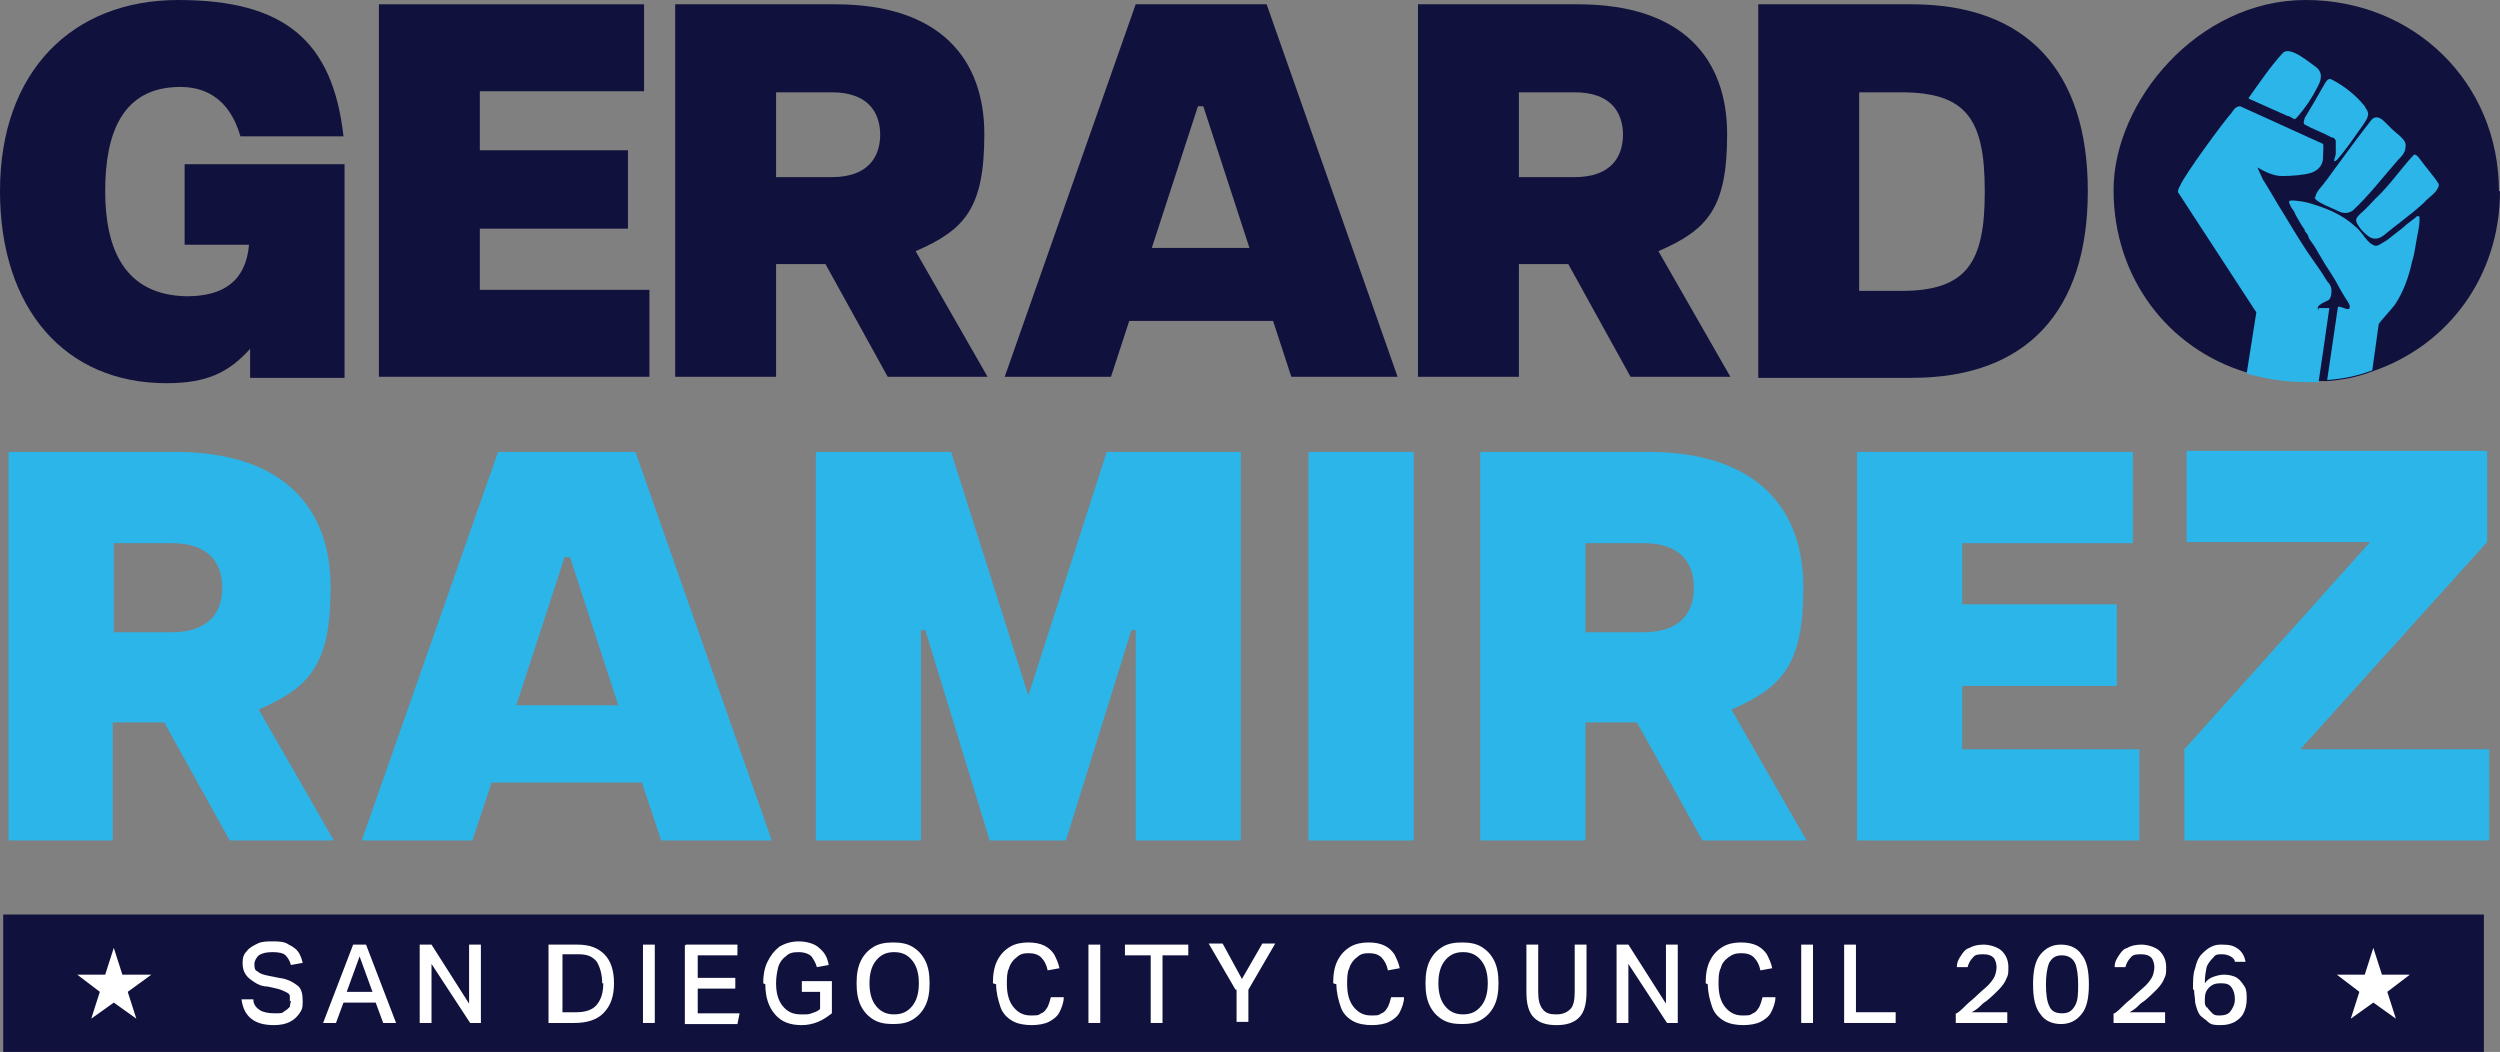 <?xml version="1.0" encoding="UTF-8"?><svg id="b" xmlns="http://www.w3.org/2000/svg" width="232.9" height="98" viewBox="0 0 232.9 98"><rect x="0" y="0" width="232.9" height="98" fill="#808080" stroke="none"/><defs><style>.d{fill:#2cb5e9;}.e{fill:#fff;}.f{fill:#11113d;}</style></defs><g id="c"><path class="f" d="M0,17.8C0,6.7,6.7,0,16.6,0s14.4,3.8,15.4,12.7h-9.6c-1.1-3.8-3.6-4.6-5.6-4.6-5.4,0-7,4.3-7,9.7s1.8,9.7,7.6,9.8c3.4,0,5.5-1.4,5.8-4.8h-6v-7.5h14.9v19.9h-8.8v-2.7c-2,2.2-4,3.2-7.8,3.2C6.1,35.7,0,28.8,0,17.8Z"/><path class="f" d="M35.3.4h24.7v8.1h-15.3v5.5h13.8v7.3h-13.8v5.7h15.8v8.1h-25.2V.4Z"/><path class="f" d="M63,.4h14.8c9.9,0,13.9,5.2,13.9,12.1s-1.8,8.9-6.4,10.9l6.7,11.7h-9.3l-5.8-10.5h-4.6v10.5h-9.4V.4ZM82,12.6c0-2.2-1.2-4-4.5-4h-5.2v7.9h5.2c3.2,0,4.5-1.7,4.5-4Z"/><path class="f" d="M105.8.4h12.2l12.2,34.7h-9.9l-1.7-5.2h-13.4l-1.7,5.2h-9.9L105.8.4ZM116.4,23.1l-4.3-13.2h-.5l-4.3,13.2h9Z"/><path class="f" d="M132.2.4h14.8c9.9,0,13.9,5.2,13.9,12.1s-1.8,8.9-6.4,10.9l6.7,11.7h-9.3l-5.8-10.5h-4.6v10.5h-9.4V.4ZM151.2,12.6c0-2.2-1.2-4-4.5-4h-5.2v7.9h5.2c3.2,0,4.5-1.7,4.5-4Z"/><path class="f" d="M163.8.4h14.3c10.7,0,16.4,6.2,16.4,17.4s-5.7,17.4-16.4,17.4h-14.3V.4ZM184.9,17.8c0-6.7-1.7-9.2-7.8-9.2h-3.9v18.5h3.9c6.1,0,7.8-2.6,7.8-9.2Z"/><path class="d" d="M.8,42.1h15.5c10.3,0,14.5,5.4,14.5,12.6s-1.9,9.3-6.7,11.4l7,12.2h-9.7l-6.1-11h-4.8v11H.8v-36.2ZM20.7,54.7c0-2.3-1.3-4.1-4.7-4.1h-5.4v8.3h5.4c3.4,0,4.7-1.8,4.7-4.1Z"/><path class="d" d="M46.5,42.1h12.7l12.7,36.2h-10.3l-1.8-5.4h-14l-1.8,5.4h-10.3l12.7-36.2ZM57.6,65.7l-4.5-13.8h-.5l-4.5,13.8h9.4Z"/><path class="d" d="M76.1,42.1h12.5l7.2,22.7,7.3-22.7h12.5v36.2h-9.8v-19.6h-.4l-6.1,19.6h-7.1l-6-19.6h-.4v19.6h-9.8v-36.2Z"/><path class="d" d="M121.9,42.1h9.8v36.2h-9.8v-36.2Z"/><path class="d" d="M138,42.1h15.5c10.3,0,14.5,5.4,14.5,12.6s-1.9,9.3-6.7,11.4l7,12.2h-9.7l-6.1-11h-4.8v11h-9.8v-36.2ZM157.8,54.7c0-2.3-1.3-4.1-4.7-4.1h-5.4v8.3h5.4c3.4,0,4.7-1.8,4.7-4.1Z"/><path class="d" d="M173,42.1h25.7v8.5h-15.9v5.7h14.4v7.6h-14.4v5.9h16.5v8.5h-26.3v-36.2Z"/><path class="d" d="M203.5,69.8l17.3-19.3h-17.1v-8.5h28v8.5l-17.4,19.3h17.6v8.5h-28.4v-8.5Z"/><rect class="f" x=".3" y="85.2" width="231.1" height="12.8"/><path class="e" d="M27,93.3c0-.2,0-.4,0-.5,0-.2-.2-.3-.4-.4-.2-.1-.4-.2-.8-.3l-.9-.2c-.5,0-.9-.2-1.2-.4-.3-.2-.6-.4-.8-.7-.2-.3-.3-.6-.3-1.1s.1-.8.4-1.1c.2-.3.6-.5,1-.7s.9-.2,1.4-.2,1.1,0,1.5.3c.4.2.7.4.9.7.2.3.3.6.4,1l-1.1.2c-.1-.4-.3-.7-.5-.9-.2-.2-.6-.3-1.2-.3s-1,.1-1.3.3c-.2.2-.4.5-.4.8s0,.6.3.7c.2.2.5.3,1,.4l1,.2c.8.1,1.3.4,1.7.7.4.3.5.8.5,1.5s-.1.8-.3,1.1c-.2.3-.5.6-.9.8-.4.2-.9.3-1.5.3-.9,0-1.6-.2-2.1-.6-.5-.4-.8-1-.9-1.8h1.1c0,.5.3.8.6,1,.3.2.8.3,1.4.3s.7,0,.9-.2c.2-.1.4-.3.5-.4,0-.2.1-.4.1-.6Z"/><path class="e" d="M35,93.4h-3l-.7,1.9h-1.2l2.8-7.3h1.2l2.8,7.3h-1.2l-.7-1.9ZM33.5,89.1l-1.2,3.3h2.4l-1.2-3.3Z"/><path class="e" d="M39.1,88h1.1l3.5,5.5v-5.5h1.1v7.3h-1l-3.6-5.5v5.5h-1.1v-7.3Z"/><path class="e" d="M51.2,88h2.6c1.1,0,1.9.3,2.5.9.6.6.9,1.5.9,2.7s-.3,2.1-1,2.8c-.6.6-1.5.9-2.7.9h-2.4v-7.3ZM56.1,91.6c0-.8-.2-1.5-.5-2-.4-.5-.9-.7-1.7-.7h-1.5v5.4h1.3c.8,0,1.5-.2,1.9-.7s.6-1.1.6-2Z"/><path class="e" d="M59.9,88h1.1v7.3h-1.1v-7.3Z"/><path class="e" d="M63.9,88h4.8v1h-3.7v2.1h3.5v1h-3.5v2.3h3.9l-.2,1h-4.9v-7.3Z"/><path class="e" d="M71.1,91.6c0-.7.1-1.4.4-2,.3-.6.6-1,1.1-1.4.5-.3,1.1-.5,1.8-.5s1.5.2,1.9.6c.5.4.8.9.9,1.6l-1.1.2c-.1-.4-.3-.7-.5-1-.2-.2-.6-.4-1.2-.4s-.9.1-1.2.4c-.3.2-.6.6-.7,1s-.2.9-.2,1.5c0,.9.2,1.6.6,2.1.4.5.9.8,1.7.8s.7,0,1-.1.6-.2.8-.4v-1.6h-1.7v-1h2.8v3c-.4.3-.8.6-1.3.8-.5.2-1,.3-1.5.3-1.1,0-1.9-.3-2.5-1-.6-.7-.9-1.6-.9-2.8Z"/><path class="e" d="M79.8,91.6c0-.8.1-1.5.4-2.1s.7-1,1.2-1.3c.5-.3,1.1-.4,1.8-.4s1.3.1,1.8.4c.5.3.9.7,1.2,1.3.3.6.4,1.3.4,2.1s-.1,1.5-.4,2.1c-.3.6-.7,1-1.2,1.3-.5.3-1.1.4-1.8.4s-1.3-.1-1.8-.4c-.5-.3-.9-.7-1.2-1.3-.3-.6-.4-1.3-.4-2.1ZM81,91.6c0,.9.2,1.6.6,2.1s.9.8,1.7.8,1.3-.3,1.7-.8.6-1.2.6-2.1-.2-1.6-.6-2.1c-.4-.5-.9-.8-1.7-.8s-1.3.3-1.7.8c-.4.5-.6,1.2-.6,2.1Z"/><path class="e" d="M92.5,91.6c0-.8.1-1.5.4-2.1s.7-1,1.2-1.3c.5-.3,1.1-.4,1.7-.4s1.1.1,1.5.3c.4.2.7.5.9.8.2.4.4.8.5,1.3l-1.1.2c-.1-.5-.3-.9-.6-1.2-.3-.3-.7-.4-1.2-.4s-.8.1-1.1.4c-.3.2-.6.6-.7,1-.2.4-.2.9-.2,1.5,0,.9.2,1.6.6,2.1.4.5.9.8,1.6.8s.7,0,1-.2c.3-.1.4-.3.6-.6.1-.2.2-.5.3-.9h1.2c0,.5-.2,1-.4,1.4s-.6.7-1,.9c-.4.2-1,.3-1.6.3s-1.3-.1-1.8-.4c-.5-.3-.9-.7-1.1-1.3s-.4-1.3-.4-2.1Z"/><path class="e" d="M101.4,88h1.1v7.3h-1.1v-7.3Z"/><path class="e" d="M107.2,89h-2.4v-1h5.9v1h-2.4v6.3h-1.1v-6.3Z"/><path class="e" d="M115.1,92.2l-2.5-4.3h1.3l1.8,3.3,1.9-3.3h1.2l-2.5,4.3v3h-1.1v-3Z"/><path class="e" d="M124.2,91.6c0-.8.1-1.5.4-2.1s.7-1,1.2-1.3c.5-.3,1.1-.4,1.7-.4s1.1.1,1.5.3c.4.2.7.5.9.8.2.4.4.8.5,1.3l-1.1.2c-.1-.5-.3-.9-.6-1.2-.3-.3-.7-.4-1.2-.4s-.8.1-1.1.4c-.3.2-.6.6-.7,1-.2.4-.2.9-.2,1.5,0,.9.2,1.6.6,2.1.4.5.9.8,1.6.8s.7,0,1-.2c.3-.1.4-.3.6-.6.1-.2.2-.5.3-.9h1.2c0,.5-.2,1-.4,1.4s-.6.7-1,.9c-.4.2-1,.3-1.6.3s-1.3-.1-1.8-.4c-.5-.3-.9-.7-1.1-1.3s-.4-1.3-.4-2.1Z"/><path class="e" d="M132.8,91.6c0-.8.1-1.5.4-2.1s.7-1,1.2-1.3c.5-.3,1.1-.4,1.8-.4s1.3.1,1.8.4c.5.3.9.7,1.2,1.3.3.6.4,1.3.4,2.1s-.1,1.5-.4,2.1c-.3.6-.7,1-1.2,1.3-.5.3-1.1.4-1.8.4s-1.3-.1-1.8-.4c-.5-.3-.9-.7-1.2-1.3-.3-.6-.4-1.3-.4-2.1ZM134,91.6c0,.9.2,1.6.6,2.1s.9.8,1.7.8,1.3-.3,1.7-.8.6-1.2.6-2.1-.2-1.6-.6-2.1c-.4-.5-.9-.8-1.7-.8s-1.3.3-1.7.8c-.4.5-.6,1.2-.6,2.1Z"/><path class="e" d="M142.2,92.3v-4.3h1.1v4.4c0,.7.1,1.2.4,1.6.3.4.7.5,1.3.5s1-.2,1.3-.5.4-.9.4-1.6v-4.4h1.1v4.4c0,1.1-.2,1.9-.7,2.4-.5.5-1.2.7-2.1.7s-1.6-.2-2.1-.7c-.5-.5-.7-1.3-.7-2.4Z"/><path class="e" d="M150.6,88h1.1l3.5,5.5v-5.5h1.1v7.3h-1l-3.6-5.5v5.5h-1.1v-7.3Z"/><path class="e" d="M158.9,91.6c0-.8.1-1.5.4-2.1.3-.6.7-1,1.2-1.3.5-.3,1.1-.4,1.7-.4s1.1.1,1.5.3c.4.2.7.5.9.8.2.4.4.8.5,1.3l-1.1.2c-.1-.5-.3-.9-.6-1.2-.3-.3-.7-.4-1.2-.4s-.8.1-1.2.4-.6.6-.7,1c-.2.4-.2.9-.2,1.5,0,.9.2,1.6.6,2.1s.9.8,1.6.8.7,0,1-.2c.3-.1.4-.3.6-.6.1-.2.2-.5.3-.9h1.2c0,.5-.2,1-.4,1.4-.2.4-.6.7-1,.9-.4.2-1,.3-1.6.3s-1.3-.1-1.8-.4c-.5-.3-.9-.7-1.1-1.3s-.4-1.3-.4-2.1Z"/><path class="e" d="M167.8,88h1.1v7.3h-1.1v-7.3Z"/><path class="e" d="M171.8,88h1.1v6.3h3.7v1h-4.8v-7.3Z"/><path class="e" d="M182.3,94.4c.3-.2.6-.5.9-.8.3-.3.6-.5.9-.8.4-.4.8-.7,1.1-1,.3-.3.5-.6.6-.8s.2-.6.2-.9-.1-.7-.3-.9-.5-.3-.9-.3-.8,0-1,.3c-.2.2-.4.5-.5.9h-1c0-.5.2-.8.4-1.1s.4-.6.8-.7c.3-.2.8-.3,1.3-.3s1.3.2,1.7.6c.4.4.6.9.6,1.5s0,.7-.2,1.1c-.1.3-.4.7-.7,1-.3.3-.7.7-1.2,1.1-.2.1-.4.3-.6.5s-.4.3-.7.5h3.3v1h-4.8v-.9Z"/><path class="e" d="M189.4,91.7c0-1.3.2-2.2.7-2.8.5-.6,1.1-.9,1.9-.9s1.5.3,1.9.9c.5.6.7,1.5.7,2.8s-.2,2.2-.7,2.8c-.5.6-1.1.9-1.9.9s-1.5-.3-1.9-.9c-.5-.6-.7-1.5-.7-2.8ZM190.6,91.7c0,.9.1,1.6.3,2,.2.5.6.7,1.2.7s.9-.2,1.2-.7.3-1.2.3-2-.1-1.6-.3-2-.6-.7-1.2-.7-.9.2-1.2.7c-.2.5-.3,1.2-.3,2Z"/><path class="e" d="M197,94.4c.3-.2.6-.5.9-.8.3-.3.6-.5.9-.8.4-.4.8-.7,1.1-1,.3-.3.5-.6.6-.8s.2-.6.2-.9-.1-.7-.3-.9-.5-.3-.9-.3-.8,0-1,.3c-.2.2-.4.5-.5.9h-1c0-.5.2-.8.4-1.1s.4-.6.8-.7c.3-.2.8-.3,1.3-.3s1.3.2,1.7.6c.4.4.6.9.6,1.5s0,.7-.2,1.1c-.1.3-.4.7-.7,1-.3.3-.7.7-1.2,1.1-.2.1-.4.3-.6.5s-.4.3-.7.5h3.3v1h-4.8v-.9Z"/><path class="e" d="M204.3,92.2c0-.8,0-1.5.2-2,.1-.5.3-1,.6-1.3.3-.3.5-.5.9-.7s.7-.2,1-.2c.7,0,1.1.1,1.5.4s.6.7.7,1.2h-1c0-.2-.2-.4-.4-.5-.2-.1-.4-.2-.8-.2s-.6,0-.8.3c-.2.2-.4.4-.6.8-.1.4-.2.9-.2,1.6.2-.3.5-.5.8-.6.3-.1.6-.2,1-.2s.9.1,1.2.3c.3.2.5.5.7.8.2.3.2.7.2,1.2s-.1.9-.3,1.3c-.2.4-.5.6-.8.8-.4.2-.8.3-1.3.3s-.9,0-1.2-.3-.6-.4-.8-.7c-.2-.3-.3-.7-.4-1.1,0-.4-.1-.8-.1-1.2ZM205.6,93.8c.1.2.3.4.5.6s.4.2.7.2c.4,0,.8-.1,1-.4s.4-.6.4-1.1-.1-.8-.3-1.1c-.2-.3-.5-.4-1-.4s-.8.1-1.1.4-.4.6-.4,1.1,0,.5.2.8Z"/><polygon class="e" points="10.6 88.3 11.4 90.8 14.1 90.8 11.9 92.4 12.7 94.9 10.6 93.4 8.5 94.9 9.3 92.4 7.2 90.8 9.8 90.8 10.6 88.3"/><polygon class="e" points="221.1 88.3 221.9 90.8 224.5 90.8 222.4 92.4 223.2 94.9 221.1 93.4 219 94.9 219.8 92.4 217.7 90.8 220.3 90.8 221.1 88.3"/><path class="f" d="M232.9,17.8c0,7.9-4.8,14.4-11.9,16.8-1.3.5-2.7.8-4.2.9-.3,0-.6,0-.8,0-.4,0-.7,0-1.1,0-2,0-3.8-.3-5.6-.8-7.3-2.2-12.4-8.8-12.4-17S204.7,0,214.8,0s18,7.7,18,17.8Z"/><path class="d" d="M216,28.7h1c0,.1-1,6.9-1,6.9-.4,0-.7,0-1.1,0-2,0-3.8-.3-5.6-.8l.9-5.7-7.3-11.2c0-.3.1-.4.2-.6.4-1,4-5.9,4.8-6.8.2-.3.4-.6.8-.6l7.7,3.5c.1,0,0,1.3,0,1.5-.1.6-.5,1-1.1,1.2s-1.8.3-2.7.3c-.8,0-1.6-.4-2.3-.8.2.4.3.7.5,1.1.7,1.1,1.3,2.2,2,3.3.9,1.5,1.8,3,2.8,4.4s.8,1.2,1.2,1.8c.2.2.4.5.4.8s0,.6-.2.9c-.2.2-1.4.5-1,1Z"/><path class="d" d="M225.4,20.5s0,0,0,0c0,.7-.2,1.3-.3,2-.1.6-.2,1.3-.4,1.9-.3,1.4-.8,2.8-1.6,4-.3.4-1.5,1.7-1.5,1.8l-.6,4.3c-1.3.5-2.7.8-4.2.9l1-6.8c.2-.2,1.2.6,1.1-.1,0-.2-.4-.7-.5-.9-.4-.6-.7-1.3-1.1-1.9s-.9-1.4-1.3-2.1-.4-.7-.7-1.1-.2-.4-.3-.6-.3-.3-.3-.5c-.3-.4-.5-.8-.8-1.3-.1-.2-.2-.5-.4-.7-.3-.6-.5-.8.4-.7s1.2.2,1.8.4c1.3.4,2.6,1,3.6,1.9.4.3.7.7,1,1.1s.6.7,1,.8c.3,0,.5-.2.7-.3.4-.2.7-.5,1.1-.8s.8-.6,1.1-.9c.3-.2.5-.4.8-.6,0,0,.2-.3.4-.1,0,0,0,.1,0,.2Z"/><path class="d" d="M215.7,18.4c0-.3.2-.5.3-.7.6-.7,1.1-1.4,1.6-2.1,1.1-1.5,2.2-3,3.3-4.4.4-.5.9-.2,1.2.1.5.5.9.9,1.4,1.3.3.3.7.6.6,1.1,0,.5-.4.9-.7,1.2-1.4,1.6-2.7,3.3-4.2,4.7-.4.3-.9.3-1.3.1-.6-.3-1.2-.5-1.7-.8-.2-.1-.5-.3-.6-.5h0Z"/><path class="d" d="M213.7,11.1c.2,0,.3-.2.4-.3.7-.8,1.3-1.7,1.8-2.7.4-.7.5-1.4-.2-1.9-.6-.4-2.3-1.9-3-1.3-1.2,1.3-2.2,2.8-3.2,4.2,0,0,0,0,0,.1.5.2,2,.9,3.6,1.6.2,0,.4.2.5.2h0Z"/><path class="d" d="M220.3,9.9c-.8-1-1.9-1.9-3.1-2.5-.4-.2-.6.4-.8.7-.5.9-1.1,1.9-1.7,2.9,0,.2-.2.4,0,.6.7.4,1.8.8,2.5,1.2.2,0,.3.1.4.3,0,.2,0,.7,0,1.2,0,.3-.4,1,.1.6.9-1,1.6-2.1,2.4-3.2.3-.5.8-1,.3-1.6h0Z"/><path class="d" d="M224.8,14.5c-1.2,1.3-2.2,2.8-3.5,4-.5.5-.9,1-1.4,1.4-.2.2-.4.4-.4.6,0,.3.2.5.4.8.7.8,1.3,1.3,2.2.6,1.2-1,2.5-1.9,3.7-3,.4-.5,1.2-.9,1.4-1.6,0-.1,0-.2-.1-.3-.3-.5-1.1-1.4-1.6-2.1-.3-.4-.4-.5-.6-.5h0Z"/></g></svg>